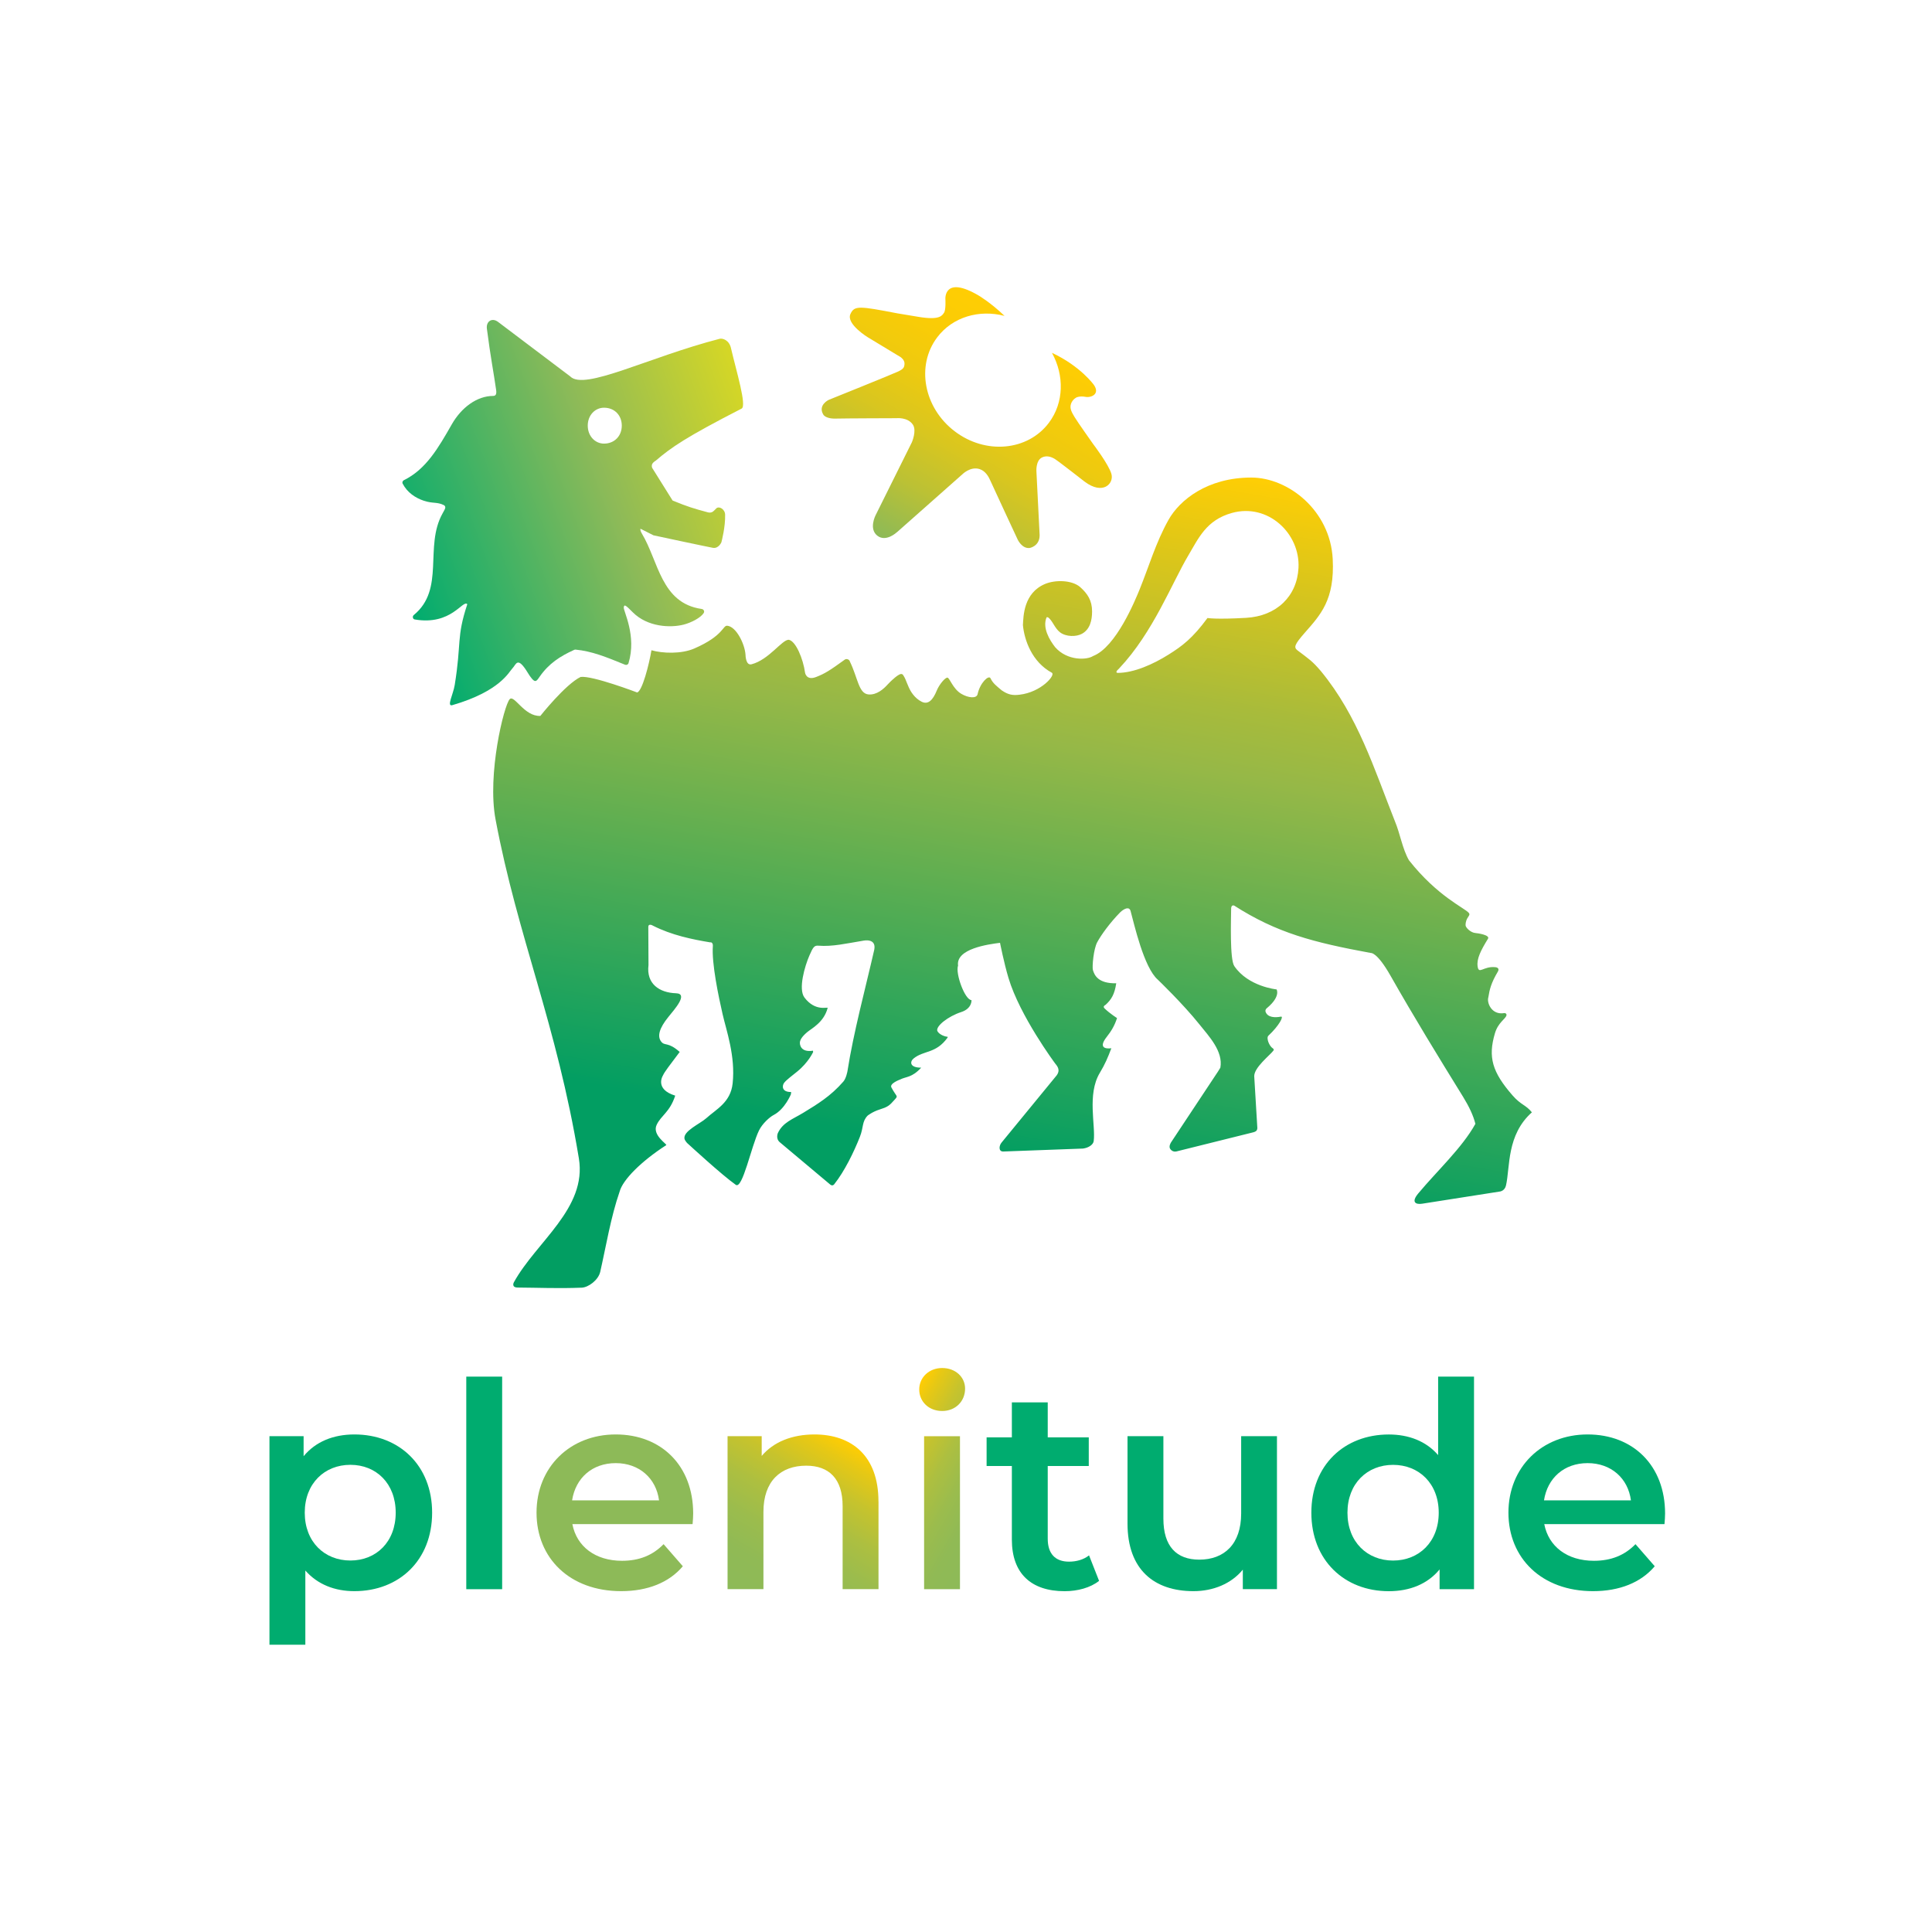 <svg width="760" height="760" viewBox="0 0 760 760" fill="none" xmlns="http://www.w3.org/2000/svg">
<g clip-path="url(#clip0_6708_21112)">
<path d="M279.6 370.742C272.311 369.536 264.233 367.898 256.774 364.097C256.774 364.097 255.026 363.046 255.026 364.699L255.103 379.628C254.175 387.046 259.405 390.508 265.951 390.724C270.888 390.894 265.363 397.014 262.933 400.027C259.312 404.494 258.492 407.646 260.086 409.732C261.51 411.602 262.717 409.671 267.375 413.812C263.491 419.005 261.386 421.632 260.782 423.069C260.782 423.069 257.316 428.432 265.611 430.997C263.491 437.534 260.071 438.724 258.306 442.495C256.403 446.529 262.578 450.145 262.082 450.469C252.24 456.806 244.983 464.1 243.745 468.736C240.263 478.75 238.359 490.48 236.116 500.293C235.373 503.57 231.442 506.429 228.842 506.537C219.279 506.908 212.037 506.537 203.727 506.49C200.988 506.49 202.148 504.42 202.148 504.42C210.923 488.471 230.962 475.366 227.713 455.677C218.985 402.732 203.603 368.563 194.922 322.262C191.61 304.552 198.233 277.477 200.508 275.035C202.288 273.134 206.249 281.927 212.563 281.618C212.563 281.618 222.405 269.178 228.409 266.288C233.067 265.701 250.615 272.392 250.615 272.392C252.627 272.021 255.351 261.281 256.264 255.795C260.597 257.031 267.994 257.34 273.131 255.099C284.768 250.03 284.258 245.935 286.115 246.151C289.628 246.538 292.955 253.26 293.264 257.525C293.264 257.572 293.295 261.914 295.632 261.312C302.503 259.534 307.625 251.576 310.286 251.668C313.103 252.194 315.966 259.303 316.693 264.65C316.693 264.65 317.188 267.818 321.026 266.319C324.461 264.99 326.396 263.769 332.323 259.473C333.003 258.978 334.18 259.426 334.334 260.261C337.46 266.674 337.754 272.779 341.576 273.165C344.873 273.505 347.658 270.939 349.097 269.348C350.242 268.065 353.616 264.82 354.885 265.206C356.154 265.608 357.02 273.273 362.56 276.039C365.083 277.307 366.971 275.421 368.487 271.666C369.462 269.255 371.861 266.411 372.727 266.566C373.594 266.721 374.863 270.97 378.128 272.918C380.882 274.556 384.163 274.896 384.565 273.057C385.525 268.59 388.945 265.422 389.626 266.798C390.632 268.869 392.009 269.842 394.083 271.589C396.589 273.289 398.338 273.613 401 273.289C409.557 272.33 415.376 265.515 413.766 264.634C405.921 260.369 402.95 251.807 402.392 245.888C402.594 242.38 402.64 233.293 411.074 229.723C415.051 228.039 421.612 228.116 424.877 230.913C427.802 233.51 429.597 236.214 429.597 240.51C429.597 244.049 428.777 247.557 425.636 249.304C423.345 250.571 419.337 250.525 417.001 248.747C414.865 247.14 413.999 244.003 412.234 242.813H411.708C409.975 246.924 412.792 251.668 415.082 254.605C419.879 260.029 427.555 259.658 429.984 258.066C439.037 254.589 446.589 236.06 448.337 231.763C451.881 223.047 454.666 213.404 459.649 204.518C464.013 196.714 474.954 187.858 492.208 187.858C506.847 187.858 523.266 200.855 524.257 219.879C525.092 236.013 519.413 241.901 513.239 248.948C509.354 253.384 508.828 254.62 510.329 255.779C514.987 259.318 516.148 259.936 519.63 264.032C534.176 281.711 540.552 302.435 548.722 323.051C550.811 328.042 551.647 333.853 554.231 338.381C565.451 352.63 576.237 357.204 577.784 359.105C578.743 360.279 576.546 360.65 576.515 363.958C576.515 364.885 578.542 366.909 580.43 367.033C581.328 367.095 586.233 367.821 585.336 369.274C582.473 373.925 580.863 377.14 581.25 380.092C581.699 383.538 583.494 379.983 588.214 380.463C589.344 380.571 589.792 381.22 589.22 382.209C586.574 386.66 585.955 389.225 585.475 392.316C584.794 394.402 586.728 399.378 591.727 398.528C592.237 398.436 592.733 398.868 592.609 399.394C592.237 400.893 589.359 402.145 588.075 406.441C585.274 415.883 587.007 421.74 595.007 430.92C598.304 434.706 600.253 434.614 602.606 437.565C592.624 446.482 594.079 458.985 592.423 466.31C591.928 468.489 590.071 468.705 590.071 468.705L559.431 473.511C556.924 473.898 555.005 472.955 557.899 469.478C565.373 460.515 575.138 451.551 580.384 442.093C579.564 438.817 577.923 435.34 575.587 431.538C565.574 415.327 556.336 400.275 546.989 383.816C541.666 374.435 539.283 374.884 539.283 374.884C516.628 370.711 502.313 367.017 485.461 356.215C484.254 355.86 484.301 357.39 484.301 357.39C484.27 361.717 483.713 377.341 485.539 380.03C491.017 388.112 502.174 389.209 502.174 389.209C502.174 389.209 503.861 391.914 498.553 396.411C498.553 396.411 497.454 397.091 497.888 398.126C498.739 400.275 501.555 400.367 503.876 399.919C505.161 399.672 503.103 403.551 498.971 407.399C497.996 408.295 499.28 411.51 500.689 412.391C501.091 412.638 501.184 412.947 500.905 413.318C499.497 415.157 493.307 419.948 493.384 423.378L494.607 443.716C494.607 443.716 494.607 444.365 494.297 444.736C493.818 445.292 492.843 445.462 492.843 445.462L462.791 452.942C462.094 453.112 461.073 452.988 460.361 451.999C459.587 450.933 460.686 449.341 460.686 449.341L479.117 421.524L480.061 419.994C481.221 413.519 475.542 407.631 471.859 403.01C465.329 394.835 455.471 385.392 455.471 385.392C449.947 380.648 446.093 363.247 444.747 358.379C444.236 356.524 442.302 357.328 440.662 358.873C436.623 362.999 433.203 367.713 431.624 370.634C430.17 373.323 429.566 380.323 429.922 381.591C430.526 383.646 432.011 386.938 439.099 386.799C438.449 391.11 437.226 393.166 434.905 395.283C434.905 395.283 433.605 395.824 434.503 396.689C436.778 398.853 439.408 400.476 439.408 400.476C438.48 403.443 437.087 405.699 435.478 407.723C430.913 413.441 437.18 412.344 437.18 412.344C435.725 416.208 434.657 418.68 432.63 422.049C427.555 430.518 431.052 442.742 430.232 448.893C430.046 450.284 428.235 451.52 426.023 451.814L394.609 452.973C392.752 452.973 392.937 450.701 394.021 449.419L415.639 423.054C417.357 420.751 415.716 419.206 414.989 418.232C414.989 418.232 401.201 399.687 396.713 384.712C394.934 378.778 393.386 370.881 393.386 370.881C388.713 371.468 375.961 373.215 376.875 379.844C375.76 382.873 379.536 393.351 382.167 393.428C382.167 393.428 381.935 393.908 382.167 393.428C382.167 393.428 382.43 396.736 378.097 398.126C373.037 399.765 368.038 403.659 368.719 405.56C369.431 406.997 371.799 407.832 372.774 407.832V408.141C368.131 414.601 363.442 413.071 359.357 416.409C357.918 417.583 357.717 419.994 362.375 419.994C358.645 424.028 356.51 423.409 354.034 424.677C354.034 424.677 349.825 426.207 350.645 427.752C352.796 431.801 353.446 430.858 351.898 432.62C349.794 435.031 349.144 435.464 345.925 436.484C343.217 437.333 341.313 438.848 341.313 438.848C339.008 441.228 339.766 443.391 338.249 447.224C335.913 453.143 332.23 460.731 328.206 465.8C328.206 465.8 327.587 466.804 326.566 465.954L306.789 449.357C305.025 447.904 306 445.71 306 445.71C307.95 441.506 311.865 440.254 315.95 437.766C321.537 434.351 326.767 431.214 331.765 425.449C332.864 424.198 333.359 421.431 333.359 421.431C335.758 406.039 340.509 388.53 343.913 373.585C344.811 368.965 339.75 370.016 339.75 370.016C332.802 371.159 327.463 372.442 321.97 372.009C320.268 371.87 319.834 372.612 318.395 375.888C316.585 380.045 313.938 389.055 316.445 392.393C320.747 398.111 325.715 395.947 325.576 396.504C324.105 402.175 319.277 404.555 317.544 406.008C315.378 407.832 314.774 409.099 314.666 409.964C314.557 410.845 314.913 414.091 319.803 413.318L319.865 413.843C319.865 413.843 318.055 417.908 313.598 421.524C311.726 423.038 309.373 424.785 308.491 425.913C307.594 427.041 307.439 429.637 311.199 429.56L311.137 430.441C311.137 430.441 308.754 436.344 304.298 438.632C302.797 439.404 299.872 442.001 298.556 444.721C295.508 450.995 292.088 467.948 289.442 466.078C284.026 462.276 270.949 450.222 270.949 450.222C269.479 449.032 269.263 447.981 269.263 447.981C268.628 444.937 275.468 442.032 277.882 439.837C281.735 436.329 287.399 433.702 288.204 426.176C289.349 415.42 285.728 405.405 284.258 398.976C282.648 391.945 279.909 378.994 280.42 372.102C280.528 370.788 279.553 370.618 279.553 370.618L279.6 370.742ZM439.517 263.676C439.114 264.078 438.959 264.665 439.687 264.696C446.047 264.696 453.614 261.312 459.665 257.51C465.065 254.125 469.089 251.127 475 243.107C475 243.107 478.265 243.725 490.166 243.045C502.205 242.365 510.221 234.561 510.794 223.403C511.505 209.88 498.816 197.826 484.595 201.783C474.505 204.58 471.441 211.797 467.495 218.427C461.042 229.26 453.614 248.794 440.259 262.934C440.259 262.934 439.965 263.212 439.517 263.676M349.128 269.394C350.273 268.111 353.879 264.418 354.916 265.252C356.943 266.906 357.051 273.319 362.591 276.086" fill="url(#paint0_linear_6708_21112)"/>
<path d="M257.84 181.307C264.17 175.898 269.756 172.019 291.746 160.722C293.835 159.64 289.657 145.979 287.552 136.953C286.856 133.801 284.271 132.966 283.08 133.275C254.931 140.554 229.924 153.767 224.322 148.08C224.245 147.988 224.322 148.08 224.229 148.003L195.926 126.63C193.589 124.853 191.159 126.367 191.531 129.304C192.939 140.322 194.223 146.705 195.167 153.397C195.384 154.927 195.09 155.746 194.007 155.746C187.6 155.746 181.488 160.335 177.727 166.919C172.435 176.191 167.607 184.614 158.894 188.879C158.384 189.126 158.136 189.76 158.399 190.255C160.241 193.809 163.46 195.88 166.678 196.962C170.253 198.167 171.924 197.363 174.617 198.708C175.05 198.924 175.267 199.434 175.128 199.898C174.926 200.593 174.493 201.15 174.075 202C166.787 215.089 175.205 231.733 162.763 241.948C162.144 242.458 162.361 243.556 163.135 243.679C177.619 246.167 182.076 235.72 183.824 237.683C179.476 250.85 181.596 252.674 178.872 269.472C178.269 273.212 175.576 278.08 177.959 277.385C196.777 271.898 200.197 264.31 201.543 262.95C203.091 261.39 203.477 257.804 207.702 264.79C208.615 266.304 209.992 268.189 210.673 267.849C211.184 267.927 211.958 266.659 212.252 266.242C215.888 260.972 220.453 258.113 225.606 255.764C225.854 255.656 226.102 255.517 226.365 255.533C232.864 256.166 238.358 258.407 245.878 261.482C246.42 261.699 247.07 261.451 247.24 260.88C250.536 250.093 245.182 240.341 245.368 238.919C245.553 237.513 246.265 238.208 248.942 240.882C254.73 246.662 263.721 247.064 269.013 245.688C271.861 244.946 275.606 243.061 276.813 241.16C277.246 240.48 276.813 239.661 276.023 239.553C259.976 237.25 259.125 220.838 252.44 209.788C252.068 209.17 251.728 208.181 251.991 208.011L257.051 210.577C257.144 210.623 279.49 215.367 280.465 215.506C282.708 215.862 283.776 213.327 283.776 213.327C283.946 212.647 285.37 207.223 285.246 202.432C285.184 200.269 282.817 198.924 281.734 200.021C281.3 200.454 280.898 200.918 280.465 201.242C279.908 201.66 279.165 201.721 278.499 201.551C272.743 199.991 270.793 199.434 264.587 196.9L256.525 184.011C255.983 182.373 257.314 181.708 257.825 181.276L257.84 181.307ZM237.615 174.507C234.102 174.507 231.208 171.555 231.208 167.429C231.208 163.303 234.118 160.382 237.615 160.382C241.685 160.382 244.594 163.318 244.594 167.429C244.594 171.54 241.669 174.507 237.615 174.507Z" fill="url(#paint1_linear_6708_21112)"/>
<path d="M352.794 209.402L378.482 186.654C378.482 186.654 381.747 183.316 385.384 184.537C387.798 185.34 389.005 187.736 389.593 189.096C390.166 190.44 400.333 212.261 400.333 212.261C400.333 212.261 401.988 215.878 405.006 215.569C405.006 215.569 408.952 214.935 408.968 210.561L407.699 185.34C407.699 185.34 407.42 181.26 409.819 179.993C411.351 179.205 413.161 179.421 414.987 180.58C416.798 181.74 426.516 189.358 426.624 189.436C433.898 194.937 438.292 190.193 437.194 186.407C436.095 182.636 430.044 174.708 430.044 174.708C429.92 174.538 423.715 165.775 422.725 164.076C421.719 162.36 420.636 160.722 421.316 158.821C421.997 156.92 423.576 156.287 423.576 156.287C423.576 156.287 424.845 155.715 427.027 156.117C429.209 156.518 432.814 155.05 430.323 151.434C430.323 151.434 425.123 144.078 413.811 138.793C418.686 147.648 418.577 158.373 412.604 166.316C404.263 177.412 387.674 178.911 375.527 169.639C363.379 160.382 360.299 143.862 368.625 132.766C374.706 124.652 385.214 121.67 395.164 124.266C389.732 119.058 385.09 116.322 385.09 116.322C371.24 108.116 371.89 117.621 371.89 117.621C371.89 117.652 372.153 121.917 371.333 123.06C370.575 124.111 369.739 126.043 361.367 124.652C354.063 123.431 353.134 123.277 353.011 123.261C338.062 120.402 336.081 120.093 334.534 123.54C332.77 127.465 341.466 132.735 341.466 132.735L354.249 140.462C354.249 140.462 355.935 141.543 355.812 143.197C355.703 144.572 355.394 145.144 353.289 146.149C351.2 147.153 326.255 157.198 326.007 157.291C326.007 157.291 321.488 159.393 323.98 163.272C324.8 164.215 326.549 164.74 328.824 164.663C331.841 164.57 352.608 164.508 352.608 164.508C352.608 164.508 357.05 164.014 359.092 167.027C360.702 169.407 358.705 173.982 358.705 173.982L344.422 202.711C344.422 202.711 341.683 208.027 345.103 210.716C348.523 213.42 352.794 209.371 352.794 209.371V209.402Z" fill="url(#paint2_linear_6708_21112)"/>
<path d="M169.988 595.044C169.988 613.759 157.005 625.921 139.41 625.921C131.735 625.921 124.972 623.325 120.113 617.808V647.001H106V564.955H119.432V572.836C124.167 567.088 131.162 564.275 139.41 564.275C157.02 564.275 169.988 576.453 169.988 595.044V595.044ZM155.659 595.044C155.659 583.546 147.983 576.221 137.832 576.221C127.68 576.221 119.881 583.546 119.881 595.044C119.881 606.542 127.665 613.867 137.832 613.867C147.999 613.867 155.659 606.542 155.659 595.044Z" fill="#00AC6F"/>
<path d="M183.422 541.527H197.535V625.149H183.422V541.527Z" fill="#00AC6F"/>
<path d="M272.447 599.557H225.156C226.843 608.35 234.178 613.975 244.685 613.975C251.463 613.975 256.756 611.827 261.042 607.438L268.609 616.123C263.193 622.552 254.729 625.921 244.345 625.921C224.15 625.921 211.059 612.955 211.059 595.044C211.059 577.133 224.259 564.275 242.209 564.275C260.16 564.275 272.679 576.561 272.679 595.384C272.679 596.512 272.571 598.197 272.447 599.557V599.557ZM225.048 590.207H259.247C258.118 581.522 251.463 575.556 242.209 575.556C232.955 575.556 226.41 581.413 225.048 590.207V590.207Z" fill="#8DBA58"/>
<path d="M345.58 590.655V625.133H331.467V592.448C331.467 581.738 326.159 576.561 317.137 576.561C307.094 576.561 300.316 582.65 300.316 594.704V625.133H286.203V564.955H299.635V572.728C304.262 567.211 311.597 564.275 320.402 564.275C334.84 564.275 345.565 572.496 345.565 590.64L345.58 590.655Z" fill="url(#paint3_linear_6708_21112)"/>
<path d="M361.598 546.595C361.598 541.867 365.435 538.142 370.619 538.142C375.804 538.142 379.641 541.635 379.641 546.255C379.641 551.216 375.912 555.049 370.619 555.049C365.327 555.049 361.598 551.324 361.598 546.595V546.595ZM363.517 564.97H377.63V625.149H363.517V564.97Z" fill="url(#paint4_linear_6708_21112)"/>
<path d="M432.348 621.872C428.959 624.577 423.883 625.937 418.807 625.937C405.607 625.937 398.04 618.952 398.04 605.646V576.685H388.105V565.419H398.04V551.665H412.153V565.419H428.294V576.685H412.153V605.306C412.153 611.163 415.094 614.315 420.51 614.315C423.45 614.315 426.266 613.527 428.402 611.843L432.348 621.872V621.872Z" fill="#00AC6F"/>
<path d="M502.324 564.955V625.133H488.892V617.467C484.373 622.985 477.27 625.921 469.486 625.921C454.027 625.921 443.535 617.468 443.535 599.324V564.955H457.648V597.408C457.648 608.334 462.832 613.527 471.761 613.527C481.572 613.527 488.242 607.438 488.242 595.384V564.955H502.339H502.324Z" fill="#00AC6F"/>
<path d="M579.84 541.527V625.149H566.299V617.375C561.564 623.124 554.57 625.937 546.321 625.937C528.835 625.937 515.852 613.759 515.852 595.06C515.852 576.36 528.835 564.291 546.321 564.291C554.105 564.291 560.992 566.887 565.727 572.404V541.527H579.84ZM565.959 595.06C565.959 583.562 558.175 576.237 548.008 576.237C537.841 576.237 530.057 583.562 530.057 595.06C530.057 606.558 537.841 613.883 548.008 613.883C558.175 613.883 565.959 606.558 565.959 595.06Z" fill="#00AC6F"/>
<path d="M654.767 599.557H607.476C609.163 608.35 616.498 613.975 627.006 613.975C633.784 613.975 639.076 611.827 643.363 607.438L650.93 616.123C645.514 622.552 637.049 625.921 626.665 625.921C606.471 625.921 593.379 612.955 593.379 595.044C593.379 577.133 606.579 564.275 624.53 564.275C642.48 564.275 655 576.561 655 595.384C655 596.512 654.891 598.197 654.767 599.557V599.557ZM607.368 590.207H641.567C640.438 581.522 633.784 575.556 624.53 575.556C615.276 575.556 608.73 581.413 607.368 590.207V590.207Z" fill="#00AC6F"/>
</g>
<defs>
<linearGradient id="paint0_linear_6708_21112" x1="369.029" y1="535.699" x2="432.203" y2="176.95" gradientUnits="userSpaceOnUse">
<stop stop-color="#029E62"/>
<stop offset="0.23" stop-color="#029E62"/>
<stop offset="0.68" stop-color="#96B847"/>
<stop offset="0.75" stop-color="#A8BB3B"/>
<stop offset="0.89" stop-color="#D8C51C"/>
<stop offset="1" stop-color="#FFCE04"/>
</linearGradient>
<linearGradient id="paint1_linear_6708_21112" x1="153.308" y1="217.964" x2="297.937" y2="165.249" gradientUnits="userSpaceOnUse">
<stop stop-color="#00AC6F"/>
<stop offset="0.58" stop-color="#8DBA58"/>
<stop offset="1" stop-color="#D6D725"/>
</linearGradient>
<linearGradient id="paint2_linear_6708_21112" x1="352.02" y1="214.796" x2="402.876" y2="126.602" gradientUnits="userSpaceOnUse">
<stop stop-color="#8DBA58"/>
<stop offset="0.05" stop-color="#96BB50"/>
<stop offset="0.24" stop-color="#BCC134"/>
<stop offset="0.44" stop-color="#D9C61F"/>
<stop offset="0.63" stop-color="#EECA0F"/>
<stop offset="0.82" stop-color="#FACC06"/>
<stop offset="1" stop-color="#FFCD03"/>
</linearGradient>
<linearGradient id="paint3_linear_6708_21112" x1="295.426" y1="630.449" x2="332.321" y2="566.457" gradientUnits="userSpaceOnUse">
<stop stop-color="#8DBA58"/>
<stop offset="0.21" stop-color="#90BA55"/>
<stop offset="0.39" stop-color="#9BBC4D"/>
<stop offset="0.57" stop-color="#ADBF40"/>
<stop offset="0.74" stop-color="#C6C32D"/>
<stop offset="0.9" stop-color="#E6C815"/>
<stop offset="1" stop-color="#FFCD03"/>
</linearGradient>
<linearGradient id="paint4_linear_6708_21112" x1="347.144" y1="569.344" x2="394.172" y2="596.536" gradientUnits="userSpaceOnUse">
<stop stop-color="#FFCD03"/>
<stop offset="0.1" stop-color="#E6C815"/>
<stop offset="0.26" stop-color="#C6C32D"/>
<stop offset="0.43" stop-color="#ADBF40"/>
<stop offset="0.61" stop-color="#9BBC4D"/>
<stop offset="0.79" stop-color="#90BA55"/>
<stop offset="1" stop-color="#8DBA58"/>
</linearGradient>
<clipPath id="clip0_6708_21112">
<rect width="549" height="534" fill="white" transform="translate(106 113)"/>
</clipPath>
</defs>
</svg>
